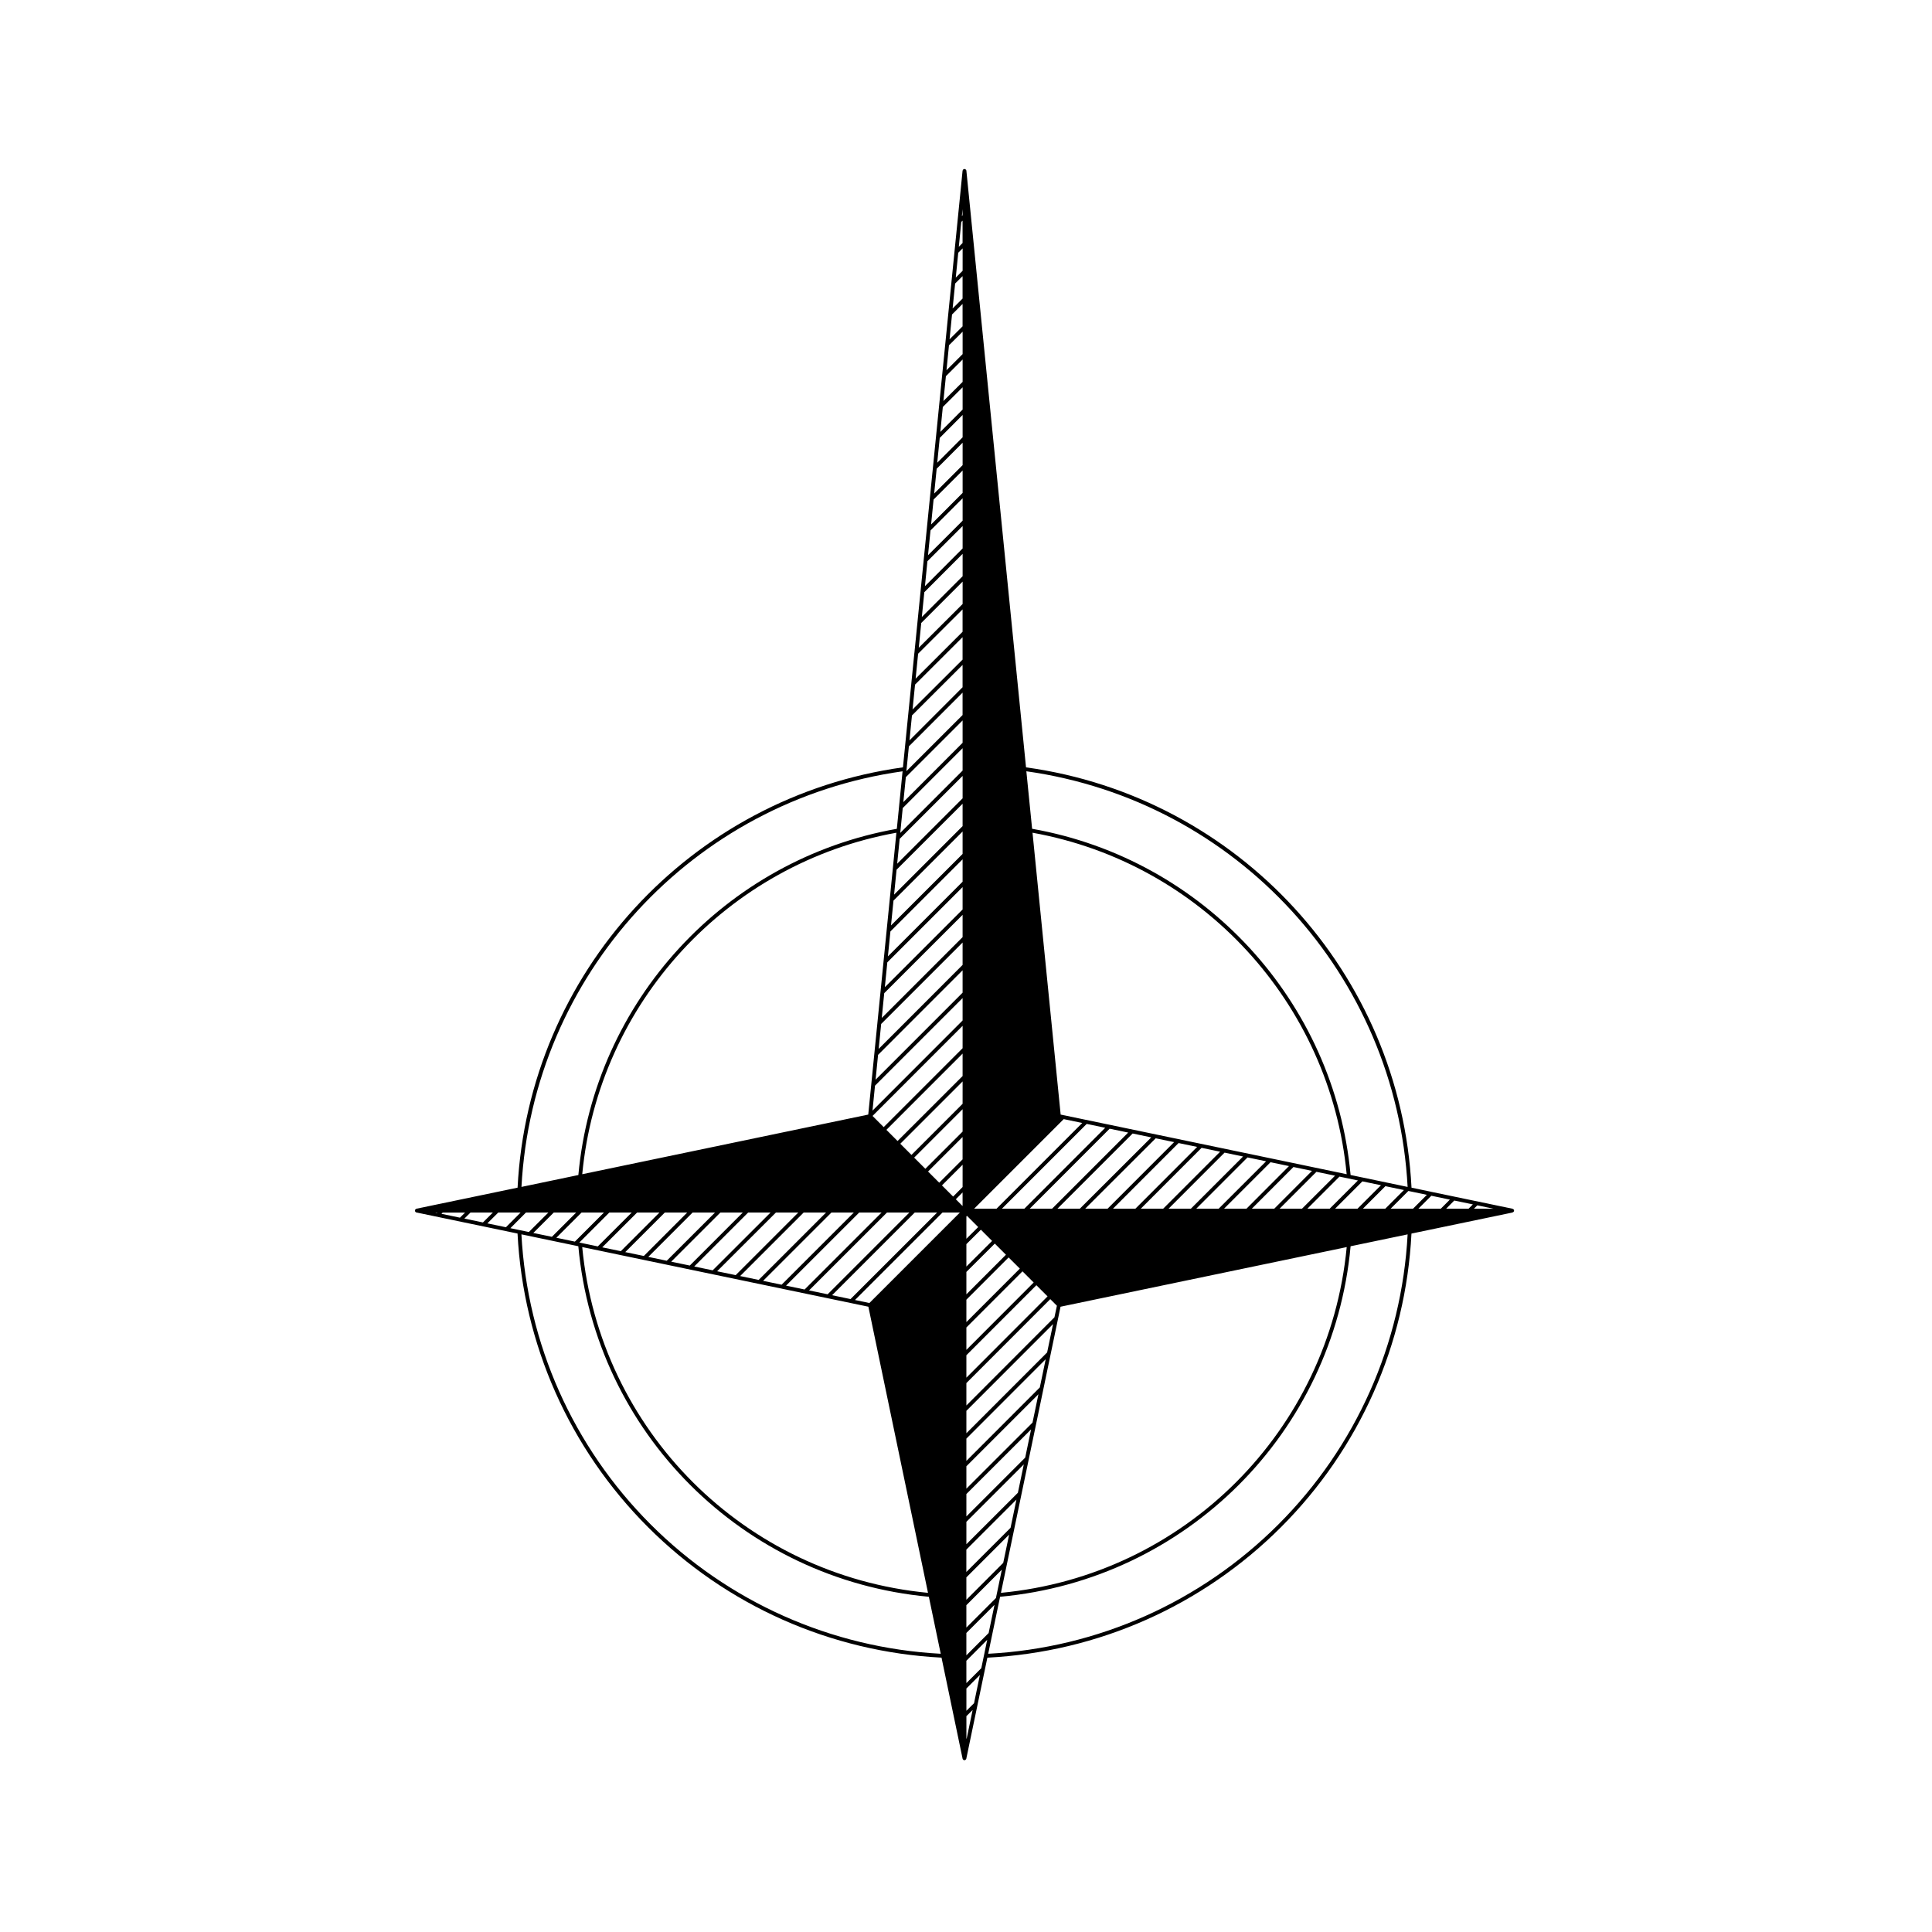 <?xml version="1.0" encoding="UTF-8"?>
<!-- Uploaded to: SVG Repo, www.svgrepo.com, Generator: SVG Repo Mixer Tools -->
<svg fill="#000000" width="800px" height="800px" version="1.1" viewBox="144 144 512 512" xmlns="http://www.w3.org/2000/svg">
 <path d="m545.09 464.47c-0.012 0-0.02 0-0.031-0.012-0.02-0.02-0.059-0.031-0.09-0.039-0.039-0.031-0.082-0.07-0.137-0.09l-21.648-4.508c-0.012 0-0.02-0.012-0.02-0.012l-5.098-1.062c-2.91-56.836-45.797-103.59-102.16-111.39l-15.805-158.11-0.004-0.004c-0.004-0.074-0.023-0.141-0.066-0.203v-0.004h-0.004c-0.016-0.023-0.023-0.047-0.047-0.066-0.004 0-0.004-0.004-0.004-0.004s0-0.004-0.004-0.004c0 0-0.012-0.004-0.012-0.012-0.012-0.004-0.016-0.012-0.02-0.016-0.02-0.016-0.047-0.02-0.07-0.035-0.039-0.031-0.082-0.07-0.137-0.09-0.039-0.012-0.086-0.02-0.125-0.02h-0.012c-0.004 0-0.012 0.004-0.012 0.004-0.055 0.004-0.145 0.016-0.215 0.051v0.004h-0.008c-0.031 0.02-0.059 0.039-0.09 0.059v0.004h-0.004c0 0.004-0.004 0.004-0.004 0.004-0.012 0-0.004 0.012-0.012 0.016-0.031 0.031-0.031 0.074-0.059 0.109-0.039 0.059-0.09 0.117-0.102 0.195l-0.512 5.152v0.004l-2.449 24.504v0.012l-9.801 98.082c-0.004 0.012-0.012 0.02-0.012 0.039l-0.816 8.156v0.031l-0.812 8.137c0 0.012-0.004 0.012-0.004 0.02l-0.816 8.176v0.02l-0.578 5.785c-56.348 7.824-99.207 54.574-102.13 111.39l-26.797 5.578c-0.004 0.012-0.016 0.012-0.02 0.02-0.02 0-0.047 0.012-0.066 0.012-0.039 0.02-0.074 0.059-0.105 0.09-0.031 0.02-0.051 0.02-0.07 0.039s-0.031 0.051-0.047 0.07c-0.023 0.031-0.051 0.07-0.066 0.105-0.012 0.039-0.02 0.09-0.02 0.125 0 0.012-0.012 0.02-0.012 0.031v0.02c0 0.012 0 0.02 0.004 0.031 0.004 0.051 0.016 0.09 0.023 0.125 0.016 0.039 0.039 0.059 0.059 0.09s0.031 0.051 0.051 0.07c0.012 0.012 0.012 0.02 0.02 0.031 0.004 0.012 0.004 0.012 0.012 0.02 0.047 0.039 0.102 0.07 0.156 0.102 0.031 0.012 0.059 0.02 0.09 0.02l26.777 5.578c1.512 29.383 13.77 56.992 34.57 77.805 20.801 20.801 48.418 33.07 77.793 34.586l5.578 26.758c0 0.031 0.012 0.07 0.023 0.102 0.023 0.051 0.066 0.09 0.102 0.137 0.012 0.012 0.016 0.02 0.023 0.031 0.012 0.012 0.012 0.02 0.016 0.02 0.004 0 0.004 0 0.004 0.012 0.012 0 0.02 0 0.02 0.012 0.051 0.031 0.09 0.059 0.141 0.082 0.051 0.02 0.105 0.031 0.16 0.031 0.055-0.012 0.109-0.02 0.168-0.031 0.039-0.02 0.07-0.051 0.102-0.07 0.023-0.02 0.051-0.02 0.07-0.039 0.012-0.012 0.02-0.012 0.023-0.02 0.004-0.012 0.004-0.012 0.012-0.012 0.047-0.051 0.082-0.102 0.105-0.156 0.012-0.031 0.012-0.051 0.02-0.082l1.062-5.109c0-0.012 0.004-0.012 0.004-0.02l4.516-21.637c29.383-1.508 57-13.766 77.812-34.578s33.082-48.43 34.578-77.812l26.719-5.566c0.012 0 0.012-0.012 0.02-0.012l0.031-0.012c0.031 0 0.051-0.031 0.07-0.039 0.195-0.07 0.352-0.227 0.352-0.441 0.008-0.152-0.062-0.273-0.16-0.367zm-142.96 130.9-2.023 2.004v-5.906l3.582-3.582-0.238 1.125zm-2.023 9.402v-5.977l1.652-1.633-1.57 7.535zm-1.004-389.01-1.812 1.797 0.656-6.586 1.16-1.152zm0 22.078-4.273 4.273 0.66-6.609 3.613-3.598zm0 1.43v5.934l-5.09 5.066 0.66-6.574zm0 7.359v5.906l-5.906 5.926 0.66-6.606zm0 7.332v5.934l-6.723 6.731 0.66-6.574zm0 7.359v5.945l-7.535 7.527 0.66-6.574zm0 7.371v5.934l-8.352 8.363 0.66-6.609zm0 7.356v5.934l-9.168 9.16 0.66-6.574zm0 7.359v5.934l-9.984 10.004 0.66-6.621zm0 7.363v5.934l-10.809 10.809 0.66-6.574zm0 7.359v5.934l-11.621 11.594 0.66-6.566zm104.65 166.19h-5.945l7.246-7.246 4.922 1.023zm7.394-5.973 4.914 1.023-4.949 4.949h-5.934zm-14.766 5.973h-5.914l8.508-8.508 4.891 1.023zm-7.34 0h-5.934l9.766-9.777 4.934 1.023zm-65.598 28.773-23.34 23.371v-5.934l22.234-22.25 1.754 1.754zm-26.137-31.277 1.789-1.809v3.602zm1.793-3.242-2.508 2.527-2.961-2.961 5.473-5.473zm0-7.332-6.191 6.184-2.961-2.961 9.148-9.148v5.926zm0-7.359-9.871 9.859-2.961-2.961 12.832-12.832zm0-7.363-13.547 13.543-2.961-2.961 16.512-16.512zm0-7.359-17.23 17.219-2.961-2.961 20.191-20.203zm0-7.371-20.906 20.906-2.957-2.961 23.867-23.879zm0-66.219-17.336 17.324 0.66-6.586 16.68-16.68v5.941zm0 1.426v5.934l-18.156 18.156 0.66-6.606zm0 7.359v5.945l-18.973 18.953 0.66-6.586zm0 7.371v5.934l-19.793 19.789 0.664-6.609zm0 7.359v5.934l-20.605 20.598 0.656-6.586zm0 7.359v5.906l-21.422 21.422 0.656-6.574zm0 7.332v5.934l-22.242 22.258 0.664-6.609zm0 7.359v5.934l-23.055 23.055 0.656-6.574zm0 7.363v5.934l-23.875 23.891 0.66-6.609zm-72.977 56.832-11.496 11.512-4.926-1.023 10.488-10.488zm1.43 0h5.934l-12.793 12.781-4.887-1.023zm7.363 0h5.934l-14.047 14.051-4.926-1.023zm7.356 0h5.934l-15.34 15.32-4.887-1.023zm7.359 0h5.926l-16.59 16.59-4.922-1.023zm7.352 0h5.934l-17.859 17.859-4.914-1.023zm7.359 0h5.934l-19.141 19.129-4.902-1.023zm7.359 0h5.934l-20.41 20.398-4.914-1.023zm7.363 0h5.934l-21.664 21.668-4.926-1.023zm7.359 0h5.926l-22.949 22.938-4.887-1.023zm7.352 0h4.606l-23.98 23.98-3.82-0.797zm6.328 89.328 13.266-13.254-1.559 7.477-11.715 11.707v-5.93zm0-1.426v-5.934l15.215-15.215-1.566 7.516zm0-7.363v-5.934l17.145-17.129-1.559 7.477zm0-7.359v-5.934l19.094-19.09-1.57 7.516zm0-7.359v-5.906l21.02-21.039-1.559 7.477zm0-7.332v-5.934l22.969-22.992-1.57 7.516zm0-14.723v-5.945l18.551-18.559 2.961 2.961zm0-7.367v-5.934l14.871-14.879 2.961 2.961zm0-7.363v-5.934l11.191-11.199 2.973 2.961zm0-7.359v-5.934l7.531-7.508 2.953 2.953zm0-7.356v-5.945l3.844-3.82 2.969 2.973zm0-7.359v-5.934l0.16-0.145 2.969 2.973zm25.793-31.715 4.914 1.023-22.723 22.723h-5.934zm6.094 1.27 4.902 1.023-21.434 21.453h-5.945zm6.078 1.27 4.914 1.023-20.184 20.184h-5.914zm6.094 1.27 4.934 1.031-18.934 18.902h-5.934zm6.109 1.273 4.883 1.012-17.633 17.645h-5.938zm6.062 1.258 4.922 1.023-16.363 16.375h-5.945zm6.102 1.27 4.914 1.023-15.094 15.105h-5.934zm6.09 1.27 4.902 1.023-13.836 13.836h-5.914zm6.082 1.27 4.922 1.023-12.574 12.566h-5.934zm6.098 1.27 4.891 1.023-11.273 11.297h-5.945zm6.074 1.27 4.914 1.023-10.004 10.027h-5.945zm-87.68-112.42-15.703 15.715 0.66-6.609 15.043-15.035zm0 1.426v5.934l-16.523 16.52 0.66-6.586zm-131.84 123.06-1.367 1.359-4.902-1.023 0.332-0.332 5.938 0.004zm1.426 0h5.934l-2.637 2.625-4.914-1.023zm7.359 0h5.918l-3.883 3.894-4.926-1.023zm7.34 0h5.941l-5.176 5.164-4.887-1.023zm7.371 0h5.934l-6.434 6.434-4.922-1.023zm7.363 0h5.934l-7.703 7.703-4.914-1.023zm7.359 0h5.934l-8.988 8.973-4.898-1.023zm7.359 0h5.926l-10.242 10.242-4.918-1.023zm87.262 118.78 5.523-5.543-1.566 7.516-3.953 3.953zm0-1.438v-5.926l7.461-7.457-1.559 7.477zm0-7.352v-5.934l9.402-9.418-1.566 7.516zm0-7.371v-5.934l11.336-11.336-1.566 7.488zm127.14-103.63 2.156-2.168 4.934 1.023-1.152 1.145zm-1.414 0h-5.945l3.438-3.438 4.914 1.023zm-7.363 0h-5.934l4.707-4.707 4.902 1.023zm-119.37-263.28-0.18 0.176 0.18-1.797zm0 1.426v5.93l-0.996 0.996 0.656-6.59zm0 14.711v5.941l-2.637 2.629 0.664-6.613zm0 7.367v5.934l-3.449 3.438 0.656-6.578zm0 80.945v5.934l-12.438 12.418 0.66-6.606zm0 7.363v5.945l-13.254 13.215 0.66-6.586zm0 7.359v5.914l-14.07 14.082 0.66-6.609zm0 7.34v5.934l-14.887 14.879 0.66-6.574zm-139.2 137.78-0.09 0.09-0.434-0.09zm274.71-1.012 0.906-0.898 4.301 0.898zm-47.945-12.117c-0.02 0-0.031-0.012-0.051-0.012l-61.52-12.82-7.457-74.695c44.828 8.082 78.938 45.137 83.254 90.5zm-112.56-12.832-75.797 15.805c4.316-45.363 38.422-82.418 83.254-90.5zm-59.332 38.547 59.363 12.367 15.805 75.828c-48.629-4.637-87.008-43-91.637-91.633zm110.29 12.371 75.84-15.805c-4.637 48.629-43.012 87.008-91.637 91.633zm91.98-31.746-12.141-2.539h-0.012l-2.961-0.621c-4.242-46.043-38.867-83.676-84.398-91.75l-1.527-15.242c55.688 7.832 98.031 53.996 101.04 110.15zm-133.84-110.15-0.137 1.32v0.02l-0.816 8.188v0.012l-0.57 5.707c-45.527 8.062-80.156 45.707-84.398 91.75l-15.078 3.148c3.008-56.133 45.336-102.3 101-110.14zm-66.758 199.59c-20.559-20.566-32.695-47.84-34.254-76.871l14.297 2.984c0.012 0 0.012 0.012 0.016 0.012s0.004-0.012 0.004-0.012l0.766 0.168c4.543 49.359 43.523 88.332 92.891 92.891l3.148 15.105c-29.023-1.559-56.301-13.703-76.867-34.277zm166.34 0.012c-20.574 20.574-47.863 32.719-76.891 34.266l3.148-15.105c49.367-4.555 88.344-43.535 92.891-92.891l15.113-3.148c-1.547 29.027-13.688 56.312-34.262 76.879z"/>
</svg>